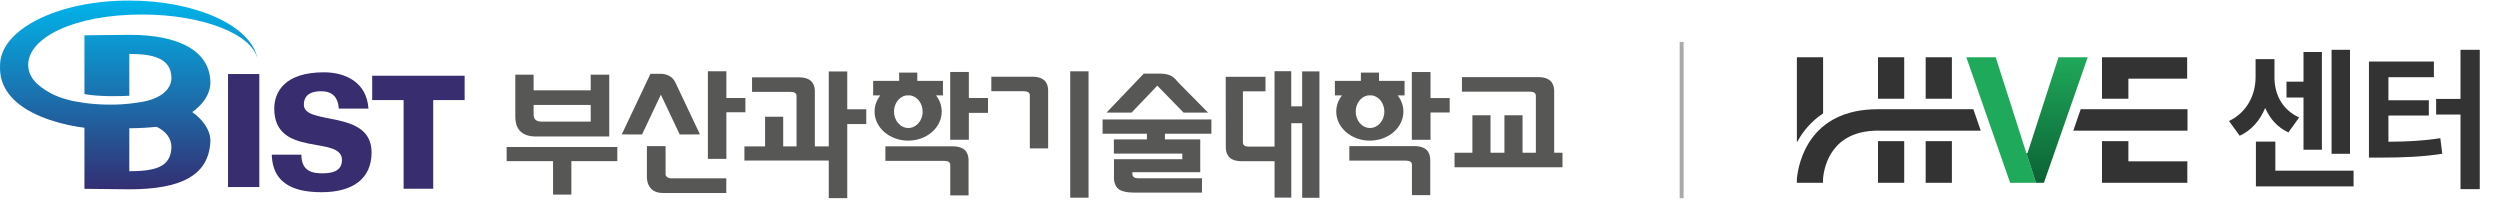 <svg width="320" height="26" viewBox="0 0 320 26" fill="none" xmlns="http://www.w3.org/2000/svg">
<g clip-path="url(#clip0_8015_113052)">
<path d="M73.135 20.621V24.913H70.791V20.621H64.85V18.817H79.016V20.621H73.135ZM68.393 17.468C65.959 17.372 65.959 15.436 65.959 14.89V9.561H68.303V11.563H75.611V9.561H77.984V17.468H68.393ZM75.611 13.428H68.303V14.579C68.309 15.148 68.471 15.514 69.226 15.568H75.611V13.422V13.428Z" fill="#575756"/>
<path d="M84.992 24.703C82.63 24.793 82.804 22.569 82.804 22.569V18.709H85.196V22.317C85.196 22.467 85.268 22.587 85.412 22.683C85.556 22.779 85.736 22.827 85.963 22.827H92.965V24.703H84.992ZM92.977 14.374V20.339H90.609V9.123H92.977V12.546H95.411V14.368H92.977V14.374Z" fill="#575756"/>
<path d="M106.082 9.147H108.449V13.985H110.883V15.879H108.449V25.363H106.082V20.549H95.285V18.738H97.929V14.938H100.249V18.738H106.082V9.147ZM101.957 19.254V12.288C101.957 11.934 101.705 11.761 101.196 11.761H96.262V9.902H102.383C104.127 9.95 104.271 11.047 104.301 11.617V19.26H101.957V19.254Z" fill="#575756"/>
<path d="M131.817 18.997V12.205C131.817 11.857 131.559 11.677 131.049 11.677H126.889V9.819H132.242C133.993 9.867 134.137 10.964 134.161 11.527V18.991H131.817V18.997Z" fill="#575756"/>
<path d="M121.632 25.009V21.119C121.632 20.771 121.38 20.591 120.864 20.591H113.329V18.733H122.057C123.808 18.781 123.946 19.878 123.976 20.447V25.009H121.632Z" fill="#575756"/>
<path d="M124.012 14.447V17.888H121.626V9.213H124.012V12.546H126.464V14.447H124.012Z" fill="#575756"/>
<path d="M136.99 25.303V9.129H139.334V25.303H136.99Z" fill="#575756"/>
<path d="M146.809 17.114H141.132V15.291H155.058V17.114H149.111V17.839H153.631V22.041H144.945V22.299C144.945 22.449 145.023 22.815 145.688 22.821H153.853V24.649H145.035C144.304 24.637 143.806 24.541 143.368 24.331C142.841 24.056 142.589 23.402 142.589 22.833V20.381H151.335V19.662H142.577V17.839H146.803V17.114H146.809Z" fill="#575756"/>
<path d="M186.182 21.412V19.554H188.466V14.758H190.786V19.554H192.566V14.758H194.886V19.554H200.006V21.412H186.182Z" fill="#575756"/>
<path d="M166.676 9.141V13.607H165.279V9.117H163.139V18.769H159.866C159.356 18.769 159.099 18.595 159.093 18.235V11.695L161.982 11.689V9.831H156.893V11.689L156.905 18.924C156.929 19.488 157.078 20.585 158.829 20.633H163.145V25.297H165.285V15.771H166.682V25.321H168.888V9.141H166.682H166.676Z" fill="#575756"/>
<path d="M86.443 10.544L89.596 17.204L87.006 17.216L84.591 12.12L82.181 17.216L79.585 17.204L83.26 9.447H84.591C84.591 9.447 85.885 9.387 86.443 10.544Z" fill="#575756"/>
<path d="M150.148 9.861C150.478 10.13 150.55 10.238 150.82 10.556L154.632 14.411H151.497L148.134 10.964L144.837 14.417H141.63L146.402 9.423H148.38C148.38 9.423 149.543 9.369 150.142 9.861H150.148Z" fill="#575756"/>
<path d="M120.691 10.352H117.412V9.297H115.092V10.352H111.765V12.21H112.676C112.214 12.804 111.944 13.517 111.944 14.284C111.944 16.335 113.869 18.001 116.243 18.001C118.617 18.001 120.541 16.335 120.541 14.284C120.541 13.517 120.271 12.804 119.809 12.21H120.697V10.352H120.691ZM118.101 14.284C118.101 15.441 117.28 16.383 116.267 16.383C115.254 16.383 114.432 15.447 114.432 14.284C114.432 13.229 115.11 12.36 115.991 12.21H116.536C117.418 12.36 118.095 13.229 118.095 14.284H118.101Z" fill="#575756"/>
<path d="M180.727 24.979V21.088C180.727 20.741 180.476 20.561 179.96 20.561H172.712V18.703H181.147C182.897 18.751 183.041 19.848 183.071 20.411V24.973H180.727V24.979Z" fill="#575756"/>
<path d="M183.107 14.399V17.893H180.715V9.219H183.107V12.552H185.559V14.399H183.107Z" fill="#575756"/>
<path d="M179.786 10.352H176.513V9.297H174.193V10.352H170.866V12.21H171.771C171.309 12.804 171.04 13.517 171.04 14.284C171.04 16.335 172.964 18.001 175.338 18.001C177.712 18.001 179.636 16.335 179.636 14.284C179.636 13.517 179.366 12.804 178.905 12.21H179.786V10.352ZM177.196 14.284C177.196 15.441 176.375 16.383 175.362 16.383C174.349 16.383 173.533 15.447 173.533 14.284C173.533 13.229 174.205 12.36 175.092 12.21H175.637C176.519 12.36 177.196 13.229 177.196 14.284Z" fill="#575756"/>
<path d="M196.589 20.087V12.258C196.589 11.905 196.331 11.731 195.822 11.731H187.129V9.873H197.015C198.759 9.921 198.903 11.018 198.933 11.587V20.087H196.589Z" fill="#575756"/>
<path d="M43.371 13.901C43.258 12.384 42.502 11.677 41.093 11.677C40.02 11.677 38.894 12 38.894 13.409C38.894 16.131 47.562 13.919 47.562 19.512C47.562 22.827 45.206 24.601 41.183 24.601C38.276 24.601 34.901 23.918 34.787 19.794H38.576C38.576 22.023 40.11 22.185 41.333 22.185C43.03 22.185 43.773 21.574 43.773 20.483C43.773 17.246 35.105 20.261 35.105 13.901C35.105 11.755 36.46 9.255 41.465 9.255C44.187 9.255 46.95 10.508 47.16 13.901H43.371Z" fill="#372D6F"/>
<path d="M51.662 24.158V12.81H47.64V9.693H59.473V12.81H55.451V24.158H51.662Z" fill="#372D6F"/>
<path d="M33.192 9.477H29.188V23.942H33.192V9.477Z" fill="#372D6F"/>
<path d="M9.357 12.936C9.088 12.876 8.824 12.81 8.572 12.738C7.787 12.522 7.073 12.252 6.444 11.911C4.532 10.856 3.609 9.723 3.609 8.296C3.609 4.837 9.453 1.852 18.206 1.858C25.933 1.864 32.275 4.357 32.959 7.541C32.239 3.356 25.153 0.071 16.515 0.071C7.397 0.071 0.012 3.77 0.006 8.362C-0.138 11.269 1.744 13.14 4.01 14.345C5.527 15.148 7.205 15.651 8.566 15.957C9.531 16.173 10.341 16.293 10.808 16.353V24.17L16.551 24.23C23.133 24.23 26.694 22.479 26.928 18.163C26.988 17.072 26.43 16.047 25.567 15.16C25.285 14.872 24.968 14.602 24.614 14.345C24.968 14.087 25.291 13.817 25.567 13.529C26.43 12.642 26.94 11.617 26.928 10.526C26.886 6.641 23.085 4.441 16.551 4.459L10.808 4.519V12.043C12.63 12.384 15.25 12.324 16.551 12.258V6.905C19.53 6.905 21.844 7.415 21.94 9.867C21.988 11.047 21.209 11.917 20.046 12.474C19.351 12.81 18.505 13.026 17.576 13.134C14.89 13.565 12.337 13.379 10.802 13.176M16.545 16.413C17.744 16.413 18.919 16.347 20.046 16.227C21.203 16.784 21.982 17.714 21.94 18.895C21.844 21.454 19.752 21.898 16.551 21.916V16.413H16.545Z" fill="url(#paint0_linear_8015_113052)"/>
</g>
<line x1="215.25" y1="5.363" x2="215.25" y2="25.363" stroke="#AAAAAA" stroke-width="0.5"/>
<g clip-path="url(#clip1_8015_113052)">
<path d="M243.739 7.327H240.383V12.64H243.739V7.327Z" fill="#333333"/>
<path d="M243.739 18.064H240.383V23.399H243.739V18.064Z" fill="#333333"/>
<path d="M249.842 18.064H246.486V23.399H249.842V18.064Z" fill="#333333"/>
<path d="M249.842 7.327H246.486V12.64H249.842V7.327Z" fill="#333333"/>
<path d="M272.433 10.073H279.955V7.327H269.054V12.64H272.433V10.073Z" fill="#333333"/>
<path d="M269.054 23.399H279.978V20.653H272.433V18.064H269.054V23.399Z" fill="#333333"/>
<path d="M252.59 13.979H240.383H240.36C231.509 13.979 230.203 20.899 230 22.863V23.399H233.333C233.333 23.399 233.333 23.175 233.356 22.796C233.514 21.144 234.527 16.724 240.36 16.724H240.383H253.536L252.59 13.979Z" fill="#333333"/>
<path d="M266.329 13.979L265.383 16.724H280V13.979H266.329Z" fill="#333333"/>
<path d="M233.356 7.327H230V18.242C230.045 18.175 230.068 18.108 230.113 18.041C230.766 16.858 231.802 15.541 233.356 14.515V7.327Z" fill="#333333"/>
<path d="M259.369 19.582L255.45 7.327H251.689L257.297 23.399H260.608L259.369 19.582Z" fill="#1FA95A"/>
<path d="M267.23 7.327H263.491L259.527 19.582H259.369L260.608 23.399H261.621L267.23 7.327Z" fill="url(#paint1_linear_8015_113052)"/>
</g>
<path d="M300.801 6.375V19.69H298.439V6.375H300.801ZM285.311 15.491C287.735 14.324 288.709 12.004 288.715 9.89V7.57H291.133V9.89C291.126 11.948 292.017 13.993 294.289 15.035L292.914 16.955C291.485 16.285 290.525 15.167 289.945 13.813C289.309 15.353 288.253 16.645 286.685 17.377L285.311 15.491ZM288.757 23.855V18.122H291.243V21.845H301.257V23.855H288.757ZM292.673 12.487V10.457H294.848V6.658H297.203V19.165H294.848V12.487H292.673ZM317.41 6.375V24.207H314.945V14.662H311.823V12.667H314.945V6.375H317.41ZM303.225 20.174V7.874H311.54V9.884H305.718V12.832H310.891V14.787H305.718V18.143C308.183 18.122 310.152 18.033 312.362 17.687L312.61 19.683C310.014 20.077 307.686 20.167 304.641 20.174H303.225Z" fill="#333333"/>
<defs>
<linearGradient id="paint0_linear_8015_113052" x1="16.479" y1="-0.426" x2="16.479" y2="24.506" gradientUnits="userSpaceOnUse">
<stop stop-color="#00B7ED"/>
<stop offset="1" stop-color="#342D71"/>
</linearGradient>
<linearGradient id="paint1_linear_8015_113052" x1="263.299" y1="7.327" x2="263.299" y2="23.399" gradientUnits="userSpaceOnUse">
<stop stop-color="#1FA95A"/>
<stop offset="1" stop-color="#0B6235"/>
</linearGradient>
<clipPath id="clip0_8015_113052">
<rect width="200" height="25.291" fill="white" transform="translate(0 0.071)"/>
</clipPath>
<clipPath id="clip1_8015_113052">
<rect width="50" height="16.071" fill="white" transform="translate(230 7.327)"/>
</clipPath>
</defs>
</svg>
